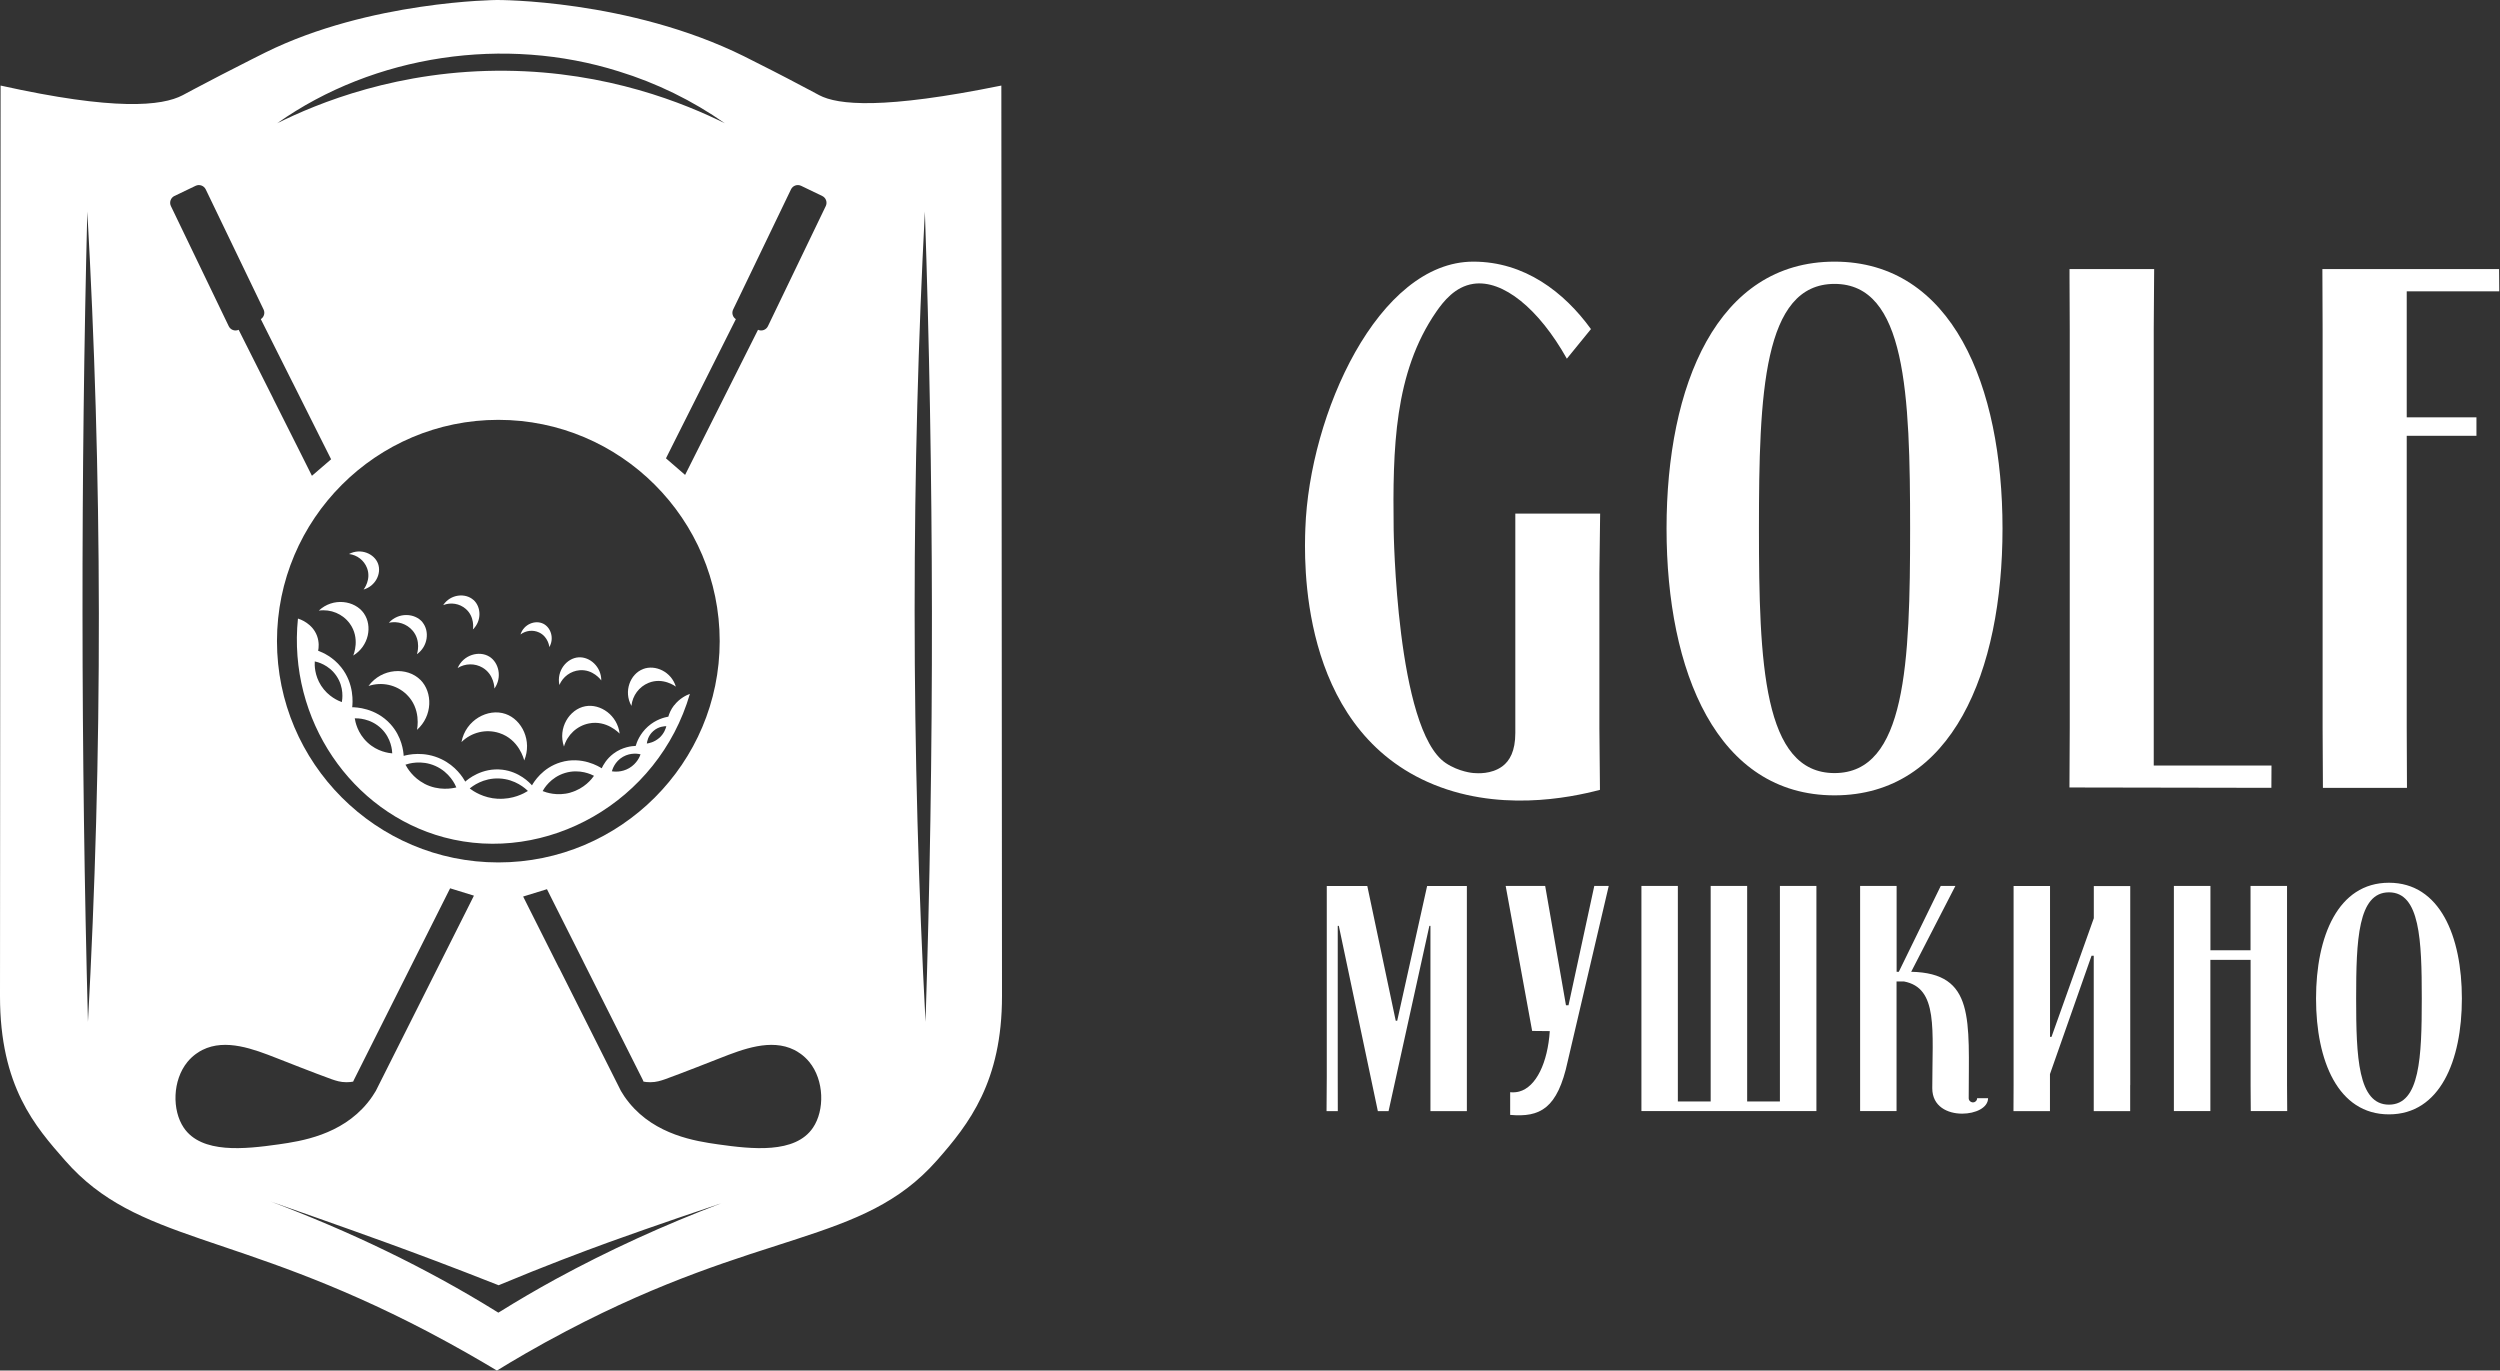 <?xml version="1.0" encoding="UTF-8"?> <svg xmlns="http://www.w3.org/2000/svg" width="1970" height="1080" viewBox="0 0 1970 1080" fill="none"><rect x="0" y="0" width="1970" height="1080" fill="#333333" stroke="none"/><path d="M789.062 67.419C696.036 86.361 660.282 82.769 645.579 75.024C644.226 74.324 634.657 69.145 620.608 61.82C620.608 61.82 601.144 51.696 586.347 44.371C495.468 -0.653 391.567 0.001 391.567 0.001C391.567 0.001 291.447 0.654 209.063 41.385C208.223 41.804 193.66 49.036 174.149 59.114C157.206 67.885 145.583 74.137 143.95 75.024C127.613 83.609 90.552 87.434 0.467 67.419C0.327 306.532 0.14 545.692 5.82671e-05 784.806C-0.047 856.377 27.959 887.823 51.297 914.464C108.569 979.782 183.905 969.098 337.423 1049.49C360.807 1061.8 379.571 1072.77 391.567 1080C403.75 1072.49 422.7 1061.24 446.365 1048.83C600.397 967.838 679.186 981.322 738.232 914.464C763.717 885.583 789.622 852.271 789.576 784.806C789.389 545.692 789.249 306.532 789.062 67.419ZM69.314 805.241C66.56 700.451 65.067 593.235 65.02 483.686C64.927 375.724 66.234 270.047 68.801 166.703C74.449 267.061 77.763 372.738 77.903 483.266C78.043 595.801 74.869 703.251 69.314 805.241ZM487.487 56.221C517.406 65.413 545.785 79.316 571.177 97.139C539.811 81.602 479.038 56.548 398.849 55.755C314.131 54.868 250.045 81.416 218.398 97.139C295.181 42.878 397.915 28.041 487.487 56.221ZM567.117 505.241C567.117 601.353 488.887 679.596 392.687 679.596C296.488 679.596 218.258 601.353 218.258 505.241C218.258 409.129 296.488 330.84 392.687 330.84C488.887 330.84 567.117 409.083 567.117 505.241ZM137.462 154.433L154.172 146.408C157.112 145.008 160.66 146.268 162.107 149.207L207.709 243.92C209.016 246.626 208.036 249.892 205.516 251.478L230.627 301.54C230.627 301.54 230.721 301.68 230.767 301.773C237.722 315.63 244.677 329.534 251.632 343.437C254.759 349.596 257.84 355.755 260.92 361.913C255.879 366.252 250.838 370.591 245.797 374.93C242.857 369.005 239.869 363.126 236.929 357.201C229.741 342.924 222.552 328.601 215.364 314.277C215.364 314.277 215.364 314.246 215.364 314.184L188.059 259.876C185.118 261.229 181.664 259.969 180.264 257.077L134.661 162.364C133.261 159.425 134.474 155.879 137.415 154.433H137.462ZM144.79 888.616C135.501 874.852 135.875 851.291 147.684 836.828C152.118 831.415 157.112 828.569 159.493 827.356C177.93 818.118 200.194 826.843 217.885 833.748C221.152 835.008 249.298 846.159 261.387 850.451C264.794 851.618 268.248 852.784 272.916 852.784C275.203 852.831 276.93 852.551 278.284 852.317C278.424 851.851 278.657 851.431 278.844 851.058L325.8 757.512C333.269 742.582 340.783 727.652 348.298 712.722C350.399 708.476 352.546 704.23 354.693 699.985C360.947 701.898 367.202 703.857 373.457 705.77C371.823 709.083 370.143 712.349 368.509 715.661C360.761 731.058 353.013 746.501 345.264 761.898L296.114 859.689C294.667 862.115 292.52 865.521 289.439 869.254C268.762 894.401 237.349 899.254 219.518 901.773C193.006 905.506 158.793 909.378 144.79 888.616ZM437.87 1007.96C422.98 1016.13 408.324 1024.67 393.948 1033.62L392.687 1034.37L391.474 1033.62C335.182 998.678 275.203 970.125 213.17 946.75C223.579 950.436 268.389 966.065 305.076 979.409C325.987 987.014 356.187 998.258 392.921 1012.77C429.562 997.465 459.621 986.221 479.972 978.803C515.353 966.019 560.348 950.855 568.33 948.196C523.521 965.226 479.925 985.054 437.87 1007.96ZM640.632 888.616C626.629 909.378 592.415 905.506 565.903 901.773C548.073 899.254 516.659 894.401 495.982 869.254C492.901 865.521 490.707 862.115 489.307 859.689L440.577 762.691C440.577 762.691 440.484 762.597 440.437 762.597C432.456 746.641 424.427 730.731 416.399 714.775C415.045 712.022 413.645 709.223 412.245 706.47C418.499 704.557 424.754 702.644 431.009 700.684C432.782 704.184 434.556 707.73 436.283 711.229C443.985 726.485 451.639 741.695 459.294 756.952C459.481 757.372 459.668 757.792 459.901 758.212L506.577 851.058C506.764 851.431 506.951 851.851 507.091 852.317C508.444 852.551 510.171 852.831 512.505 852.784C517.126 852.784 520.627 851.618 524.034 850.451C536.077 846.159 564.269 835.008 567.537 833.748C585.18 826.843 607.491 818.118 625.929 827.356C628.309 828.569 633.303 831.415 637.738 836.828C649.547 851.291 649.92 874.852 640.632 888.616ZM650.714 162.364L605.111 257.077C603.711 259.969 600.21 261.229 597.316 259.876L570.337 313.577C562.075 329.954 553.86 346.33 545.645 362.706C543.732 366.532 541.771 370.405 539.858 374.231C534.863 369.892 529.822 365.553 524.781 361.167C526.928 356.874 529.075 352.582 531.222 348.29C539.204 332.473 547.139 316.657 555.074 300.84L579.859 251.478C577.339 249.892 576.405 246.626 577.712 243.92L623.315 149.207C624.715 146.268 628.262 145.008 631.25 146.408L647.913 154.433C650.9 155.879 652.114 159.425 650.714 162.364ZM729.316 805.241C723.855 702.364 720.728 594.308 720.728 481.493C720.728 368.678 723.622 266.874 728.803 166.703C732.257 268.834 734.217 373.997 734.358 482.1C734.498 592.955 732.677 700.731 729.316 805.241Z" fill="white"></path><path d="M286.783 483.405C293.645 493.249 290.658 509.112 278.334 516.577C278.614 515.971 284.029 502.907 275.627 491.383C270.072 483.731 260.642 479.812 251.213 481.165C262.323 470.668 279.548 473 286.783 483.358V483.405Z" fill="white"></path><path d="M331.263 535.706C341.066 545.458 341.02 564.12 328.556 575.131C328.743 574.384 332.15 558.428 320.247 547.091C312.358 539.579 300.827 537.059 290.371 540.559C300.827 526.328 320.853 525.395 331.217 535.706H331.263Z" fill="white"></path><path d="M398.331 562.582C411.401 567.061 419.477 583.904 413.082 599.254C412.895 598.508 409.067 582.645 393.382 577.606C382.973 574.246 371.536 576.999 363.647 584.744C366.868 567.388 384.513 557.823 398.331 562.582Z" fill="white"></path><path d="M461.254 556.514C473.157 554.321 486.555 563.652 488.282 578.116C487.815 577.649 478.059 567.198 463.961 570.091C454.625 572.004 447.063 579.049 444.402 588.287C439.36 573.683 448.696 558.847 461.254 556.514Z" fill="white"></path><path d="M506.809 527.168C516.379 523.529 528.983 529.267 532.577 541.071C532.11 540.745 522.401 533.513 511.104 538.085C503.588 541.118 498.407 548.116 497.567 556.235C491.171 544.85 496.633 531.04 506.763 527.214L506.809 527.168Z" fill="white"></path><path d="M332.942 490.403C338.591 497.308 337.284 509.299 328.554 515.504C328.694 515.038 332.009 505.007 325.147 496.935C320.572 491.57 313.336 489.19 306.428 490.73C314.083 482.285 327.014 483.078 332.989 490.357L332.942 490.403Z" fill="white"></path><path d="M385.548 517.371C393.157 522.083 395.818 533.794 389.609 542.566C389.609 542.099 389.422 531.555 380.32 526.142C374.251 522.55 366.642 522.643 360.62 526.422C365.102 515.971 377.565 512.472 385.594 517.418L385.548 517.371Z" fill="white"></path><path d="M373.128 472.77C379.197 478.229 379.71 489.147 372.661 496.005C372.755 495.585 374.295 486.067 366.966 479.769C362.111 475.57 355.249 474.45 349.228 476.829C354.969 468.151 366.686 467.032 373.081 472.77H373.128Z" fill="white"></path><path d="M428.069 491.477C434.044 494.417 436.892 502.955 432.877 509.907C432.877 509.533 431.944 501.742 424.802 498.382C420.04 496.143 414.392 496.796 410.144 499.969C412.711 491.851 421.721 488.351 428.069 491.477Z" fill="white"></path><path d="M297.936 444.308C300.69 451.96 295.928 461.851 286.499 464.557C286.779 464.231 292.661 456.579 289.206 447.574C286.919 441.602 281.457 437.31 275.015 436.563C284.165 431.664 295.041 436.237 297.936 444.308Z" fill="white"></path><path d="M455.933 517.98C464.85 517.421 473.812 525.399 473.812 536.176C473.532 535.756 467.277 527.265 456.727 528.151C449.725 528.758 443.563 533.237 440.809 539.769C438.428 528.618 446.551 518.587 455.933 517.98Z" fill="white"></path><path d="M531.177 555.771C528.563 559.131 527.303 562.443 526.649 564.729C523.802 565.243 516.94 566.829 510.546 572.521C504.104 578.306 501.724 585.025 500.93 587.778C498.13 587.871 490.568 588.477 483.38 593.89C478.012 597.949 475.352 602.801 474.138 605.414C472.178 604.154 458.502 595.616 441.745 600.701C427.369 605.04 420.601 616.378 419.2 618.851C417.24 616.658 409.258 608.166 395.909 606.533C379.666 604.62 368.37 614.325 366.643 615.911C364.729 612.552 359.175 603.641 347.832 598.229C334.156 591.65 321.46 594.683 318.1 595.616C317.866 592.023 316.746 580.593 307.691 570.608C296.022 557.731 280.245 557.311 277.538 557.311C277.911 554.045 279.312 538.928 268.856 525.818C262.461 517.793 254.62 514.247 250.699 512.801C251.166 510.515 251.633 506.082 249.859 501.184C246.218 491.152 236.183 487.84 234.782 487.42C226.661 567.202 277.164 640.266 349.886 659.815C430.263 681.37 518.667 632.381 543.639 546.767C541.072 547.7 535.611 550.173 531.223 555.818L531.177 555.771ZM269.37 553.252C266.802 552.319 258.681 549.053 253.033 540.281C247.805 532.117 247.852 524.045 248.039 521.199C249.952 521.572 259.054 523.719 265.122 532.63C271.377 541.821 269.696 551.432 269.37 553.252ZM289.58 585.072C281.599 577.653 279.965 568.648 279.545 566.036C281.412 565.989 291.961 565.849 300.503 574.154C308.438 581.899 308.998 591.557 309.091 593.656C306.431 593.423 297.422 592.397 289.58 585.072ZM334.343 617.498C325.381 612.785 321.04 605.46 319.5 602.568C321.647 601.821 331.822 598.555 343.118 603.594C354.367 608.633 358.708 618.337 359.595 620.484C356.794 621.183 345.825 623.563 334.343 617.544V617.498ZM392.315 629.442C380.879 628.835 372.991 623.47 370.144 621.323C372.104 619.69 380.692 612.879 393.435 613.439C406.178 613.998 414.206 621.51 415.98 623.283C412.992 625.149 404.311 630.048 392.315 629.395V629.442ZM449.493 624.589C438.944 627.529 430.309 624.449 427.602 623.376C428.582 621.557 433.81 612.552 445.246 609.1C456.821 605.6 466.297 610.406 468.07 611.339C466.483 613.625 460.602 621.417 449.447 624.543L449.493 624.589ZM495.796 605.274C489.728 608.82 483.8 608.026 482.167 607.793C482.493 606.58 484.314 600.141 490.895 596.362C497.243 592.723 503.451 594.076 504.758 594.403C504.244 595.942 502.004 601.634 495.796 605.274ZM519.368 581.572C515.493 584.932 511.339 585.678 509.706 585.911C509.846 584.792 510.452 579.893 514.747 576.114C519.041 572.288 523.942 572.241 525.062 572.241C524.689 573.781 523.428 578.073 519.368 581.619V581.572Z" fill="white"></path><path d="M208.688 945.116C208.968 945.209 209.435 945.396 210.042 945.629C209.575 945.489 209.155 945.303 208.688 945.116Z" fill="white"></path><path d="M576.451 945.209C575.891 945.396 575.377 945.63 574.817 945.817C575.517 945.536 576.078 945.35 576.451 945.209Z" fill="white"></path><path d="M1028.61 416.453C1031.78 326.313 1086.07 206.173 1160.98 206.173C1201.36 206.173 1232.49 230.108 1253.68 259.315C1247.33 267.106 1241.03 274.851 1234.68 282.643C1212.65 243.358 1184.37 220.17 1160.98 223.669C1146.6 225.816 1137.41 237.526 1131.76 245.691C1098.57 293.794 1097.41 353.421 1098.2 417.246C1098.2 417.246 1100.21 574.851 1139.14 601.212C1149.64 608.304 1160.98 609.144 1160.98 609.144C1164.25 609.377 1175.03 610.263 1183.76 603.918C1189.64 599.626 1194.07 591.834 1194.07 577.604V452.052C1194.07 436.282 1194.07 420.512 1194.07 404.742H1260.91C1260.73 420.512 1260.49 436.282 1260.31 452.052V573.545C1260.45 589.828 1260.63 606.111 1260.77 622.394C1236.74 628.739 1179.23 640.45 1124.99 616.189C1023.15 570.606 1027.77 440.435 1028.61 416.407V416.453Z" fill="white"></path><path d="M1445.61 206.173C1538.26 206.173 1577.98 303.732 1577.98 416.453C1577.98 529.175 1538.26 626.733 1445.61 626.733C1352.96 626.733 1313.24 529.175 1313.24 416.453C1313.24 303.732 1352.96 206.173 1445.61 206.173ZM1445.61 609.19C1501.86 609.19 1505.17 522.736 1505.17 416.453C1505.17 310.17 1501.86 223.716 1445.61 223.716C1389.37 223.716 1386.05 310.17 1386.05 416.453C1386.05 522.736 1389.37 609.19 1445.61 609.19Z" fill="white"></path><path d="M1630.96 573.545V259.315C1630.92 245.552 1630.87 231.788 1630.78 218.025V212.006H1697.48C1697.48 214.152 1697.48 216.298 1697.43 218.444C1697.34 232.068 1697.24 245.692 1697.15 259.269V603.265H1743.5C1759 603.265 1774.45 603.265 1789.94 603.265C1789.94 609.097 1789.9 614.976 1789.85 620.808C1736.82 620.715 1683.8 620.622 1630.73 620.528C1630.82 604.852 1630.87 589.175 1630.96 573.499V573.545Z" fill="white"></path><path d="M1830.46 620.855C1830.36 605.085 1830.32 589.315 1830.22 573.545V259.315C1830.18 243.546 1830.08 227.776 1830.04 212.006H1969.27C1969.27 217.885 1969.37 223.717 1969.41 229.595C1953.92 229.595 1938.42 229.595 1922.97 229.549H1896.5V328.833C1914.8 328.833 1933.14 328.833 1951.44 328.833V343.437C1933.14 343.437 1914.8 343.437 1896.5 343.437V573.545C1896.55 589.315 1896.64 605.085 1896.69 620.855H1830.55H1830.46Z" fill="white"></path><path d="M1094.09 875.552H1085.74L1054.98 729.565H1054.14V848.445C1054.14 857.496 1054.14 866.548 1054.19 875.552H1045.32C1045.36 866.501 1045.46 857.45 1045.5 848.445V718.694C1045.5 711.835 1045.5 705.024 1045.5 698.165H1077.43L1099.84 804.355H1101L1124.57 698.165H1155.89C1155.89 705.024 1155.89 711.835 1155.89 718.694V855.023C1155.89 861.882 1155.89 868.694 1155.89 875.552H1127.19C1127.19 868.694 1127.19 861.882 1127.19 855.023V729.565H1126.35L1094.19 875.552H1094.09Z" fill="white"></path><path d="M1186.42 698.115H1217.6C1223.06 729.468 1228.52 760.774 1233.98 792.127H1235.99C1242.76 760.774 1249.53 729.468 1256.3 698.115H1267.69C1256.9 744.164 1246.17 790.214 1235.38 836.217C1227.35 873.729 1213.54 880.587 1190.01 878.534V860.665C1192.72 860.945 1195.05 860.665 1197.11 860.152C1210.64 856.513 1219.56 837.244 1221.24 812.516C1216.62 812.516 1211.95 812.422 1207.33 812.376C1200.37 774.258 1193.42 736.139 1186.46 698.068L1186.42 698.115Z" fill="white"></path><path d="M1402.57 867.946V718.645C1402.57 711.787 1402.57 704.975 1402.57 698.117H1431.33C1431.33 704.975 1431.33 711.787 1431.33 718.645V854.975C1431.33 861.834 1431.33 868.645 1431.33 875.504H1293.44V854.975V718.645C1293.44 711.787 1293.44 704.975 1293.44 698.117H1322.15C1322.15 704.975 1322.15 711.787 1322.15 718.645V867.946H1348.01V718.645C1348.01 711.787 1348.01 704.975 1348.01 698.117H1376.76C1376.76 704.975 1376.76 711.787 1376.76 718.645V867.946H1402.62H1402.57Z" fill="white"></path><path d="M1505.97 765.768C1556.52 766.795 1551.34 803.28 1551.34 865.379C1551.34 867.386 1553.07 868.692 1554.79 868.692C1556.24 868.692 1557.97 867.432 1557.97 865.379H1566.6C1566.6 872.984 1556.57 877.557 1546.2 877.557C1534.72 877.557 1522.63 871.958 1522.63 857.541C1522.63 811.165 1527.53 778.459 1500.22 773.373H1494.48V854.975C1494.48 861.834 1494.48 868.645 1494.48 875.504H1465.77C1465.77 868.645 1465.77 861.834 1465.77 854.975V718.645C1465.77 711.787 1465.77 704.975 1465.77 698.117H1494.53C1494.53 704.975 1494.53 711.787 1494.53 718.645V765.768H1496.26C1507.27 743.233 1518.29 720.652 1529.31 698.117H1540.84C1529.21 720.652 1517.64 743.233 1506.01 765.768H1505.97Z" fill="white"></path><path d="M1678.58 855.023C1678.58 861.882 1678.58 868.694 1678.58 875.552H1649.87C1649.87 868.694 1649.87 861.882 1649.87 855.023V753.126H1648.14L1615.37 846.392V855.023C1615.37 861.882 1615.37 868.694 1615.37 875.552H1586.62C1586.62 868.694 1586.67 861.882 1586.71 855.023V718.694C1586.71 711.835 1586.71 705.024 1586.71 698.165H1615.42C1615.42 705.024 1615.42 711.835 1615.42 718.694V817.045H1616.59L1649.92 723.546C1649.92 715.101 1649.92 706.656 1649.92 698.212H1678.63C1678.63 705.07 1678.63 711.882 1678.63 718.74V855.07L1678.58 855.023Z" fill="white"></path><path d="M1741.77 756.39V854.975C1741.77 861.834 1741.77 868.645 1741.77 875.504H1713.02V854.975V718.645C1713.02 711.787 1713.02 704.975 1713.02 698.117H1741.82C1741.82 704.975 1741.82 711.787 1741.82 718.645V748.785H1773.42V718.645C1773.42 711.787 1773.42 704.975 1773.42 698.117C1782.99 698.117 1792.61 698.117 1802.18 698.117C1802.18 704.975 1802.18 711.834 1802.18 718.645V854.975C1802.18 861.834 1802.27 868.645 1802.32 875.504H1773.61C1773.56 868.645 1773.52 861.834 1773.47 854.975V756.39H1741.87H1741.77Z" fill="white"></path><path d="M1882.5 695.6C1922.74 695.6 1939.96 737.917 1939.96 786.859C1939.96 835.802 1922.74 878.119 1882.5 878.119C1842.27 878.119 1825.04 835.802 1825.04 786.859C1825.04 737.917 1842.27 695.6 1882.5 695.6ZM1882.5 870.467C1906.91 870.467 1908.36 832.956 1908.36 786.813C1908.36 740.67 1906.91 703.158 1882.5 703.158C1858.09 703.158 1856.64 740.67 1856.64 786.813C1856.64 832.956 1858.09 870.467 1882.5 870.467Z" fill="white"></path></svg> 